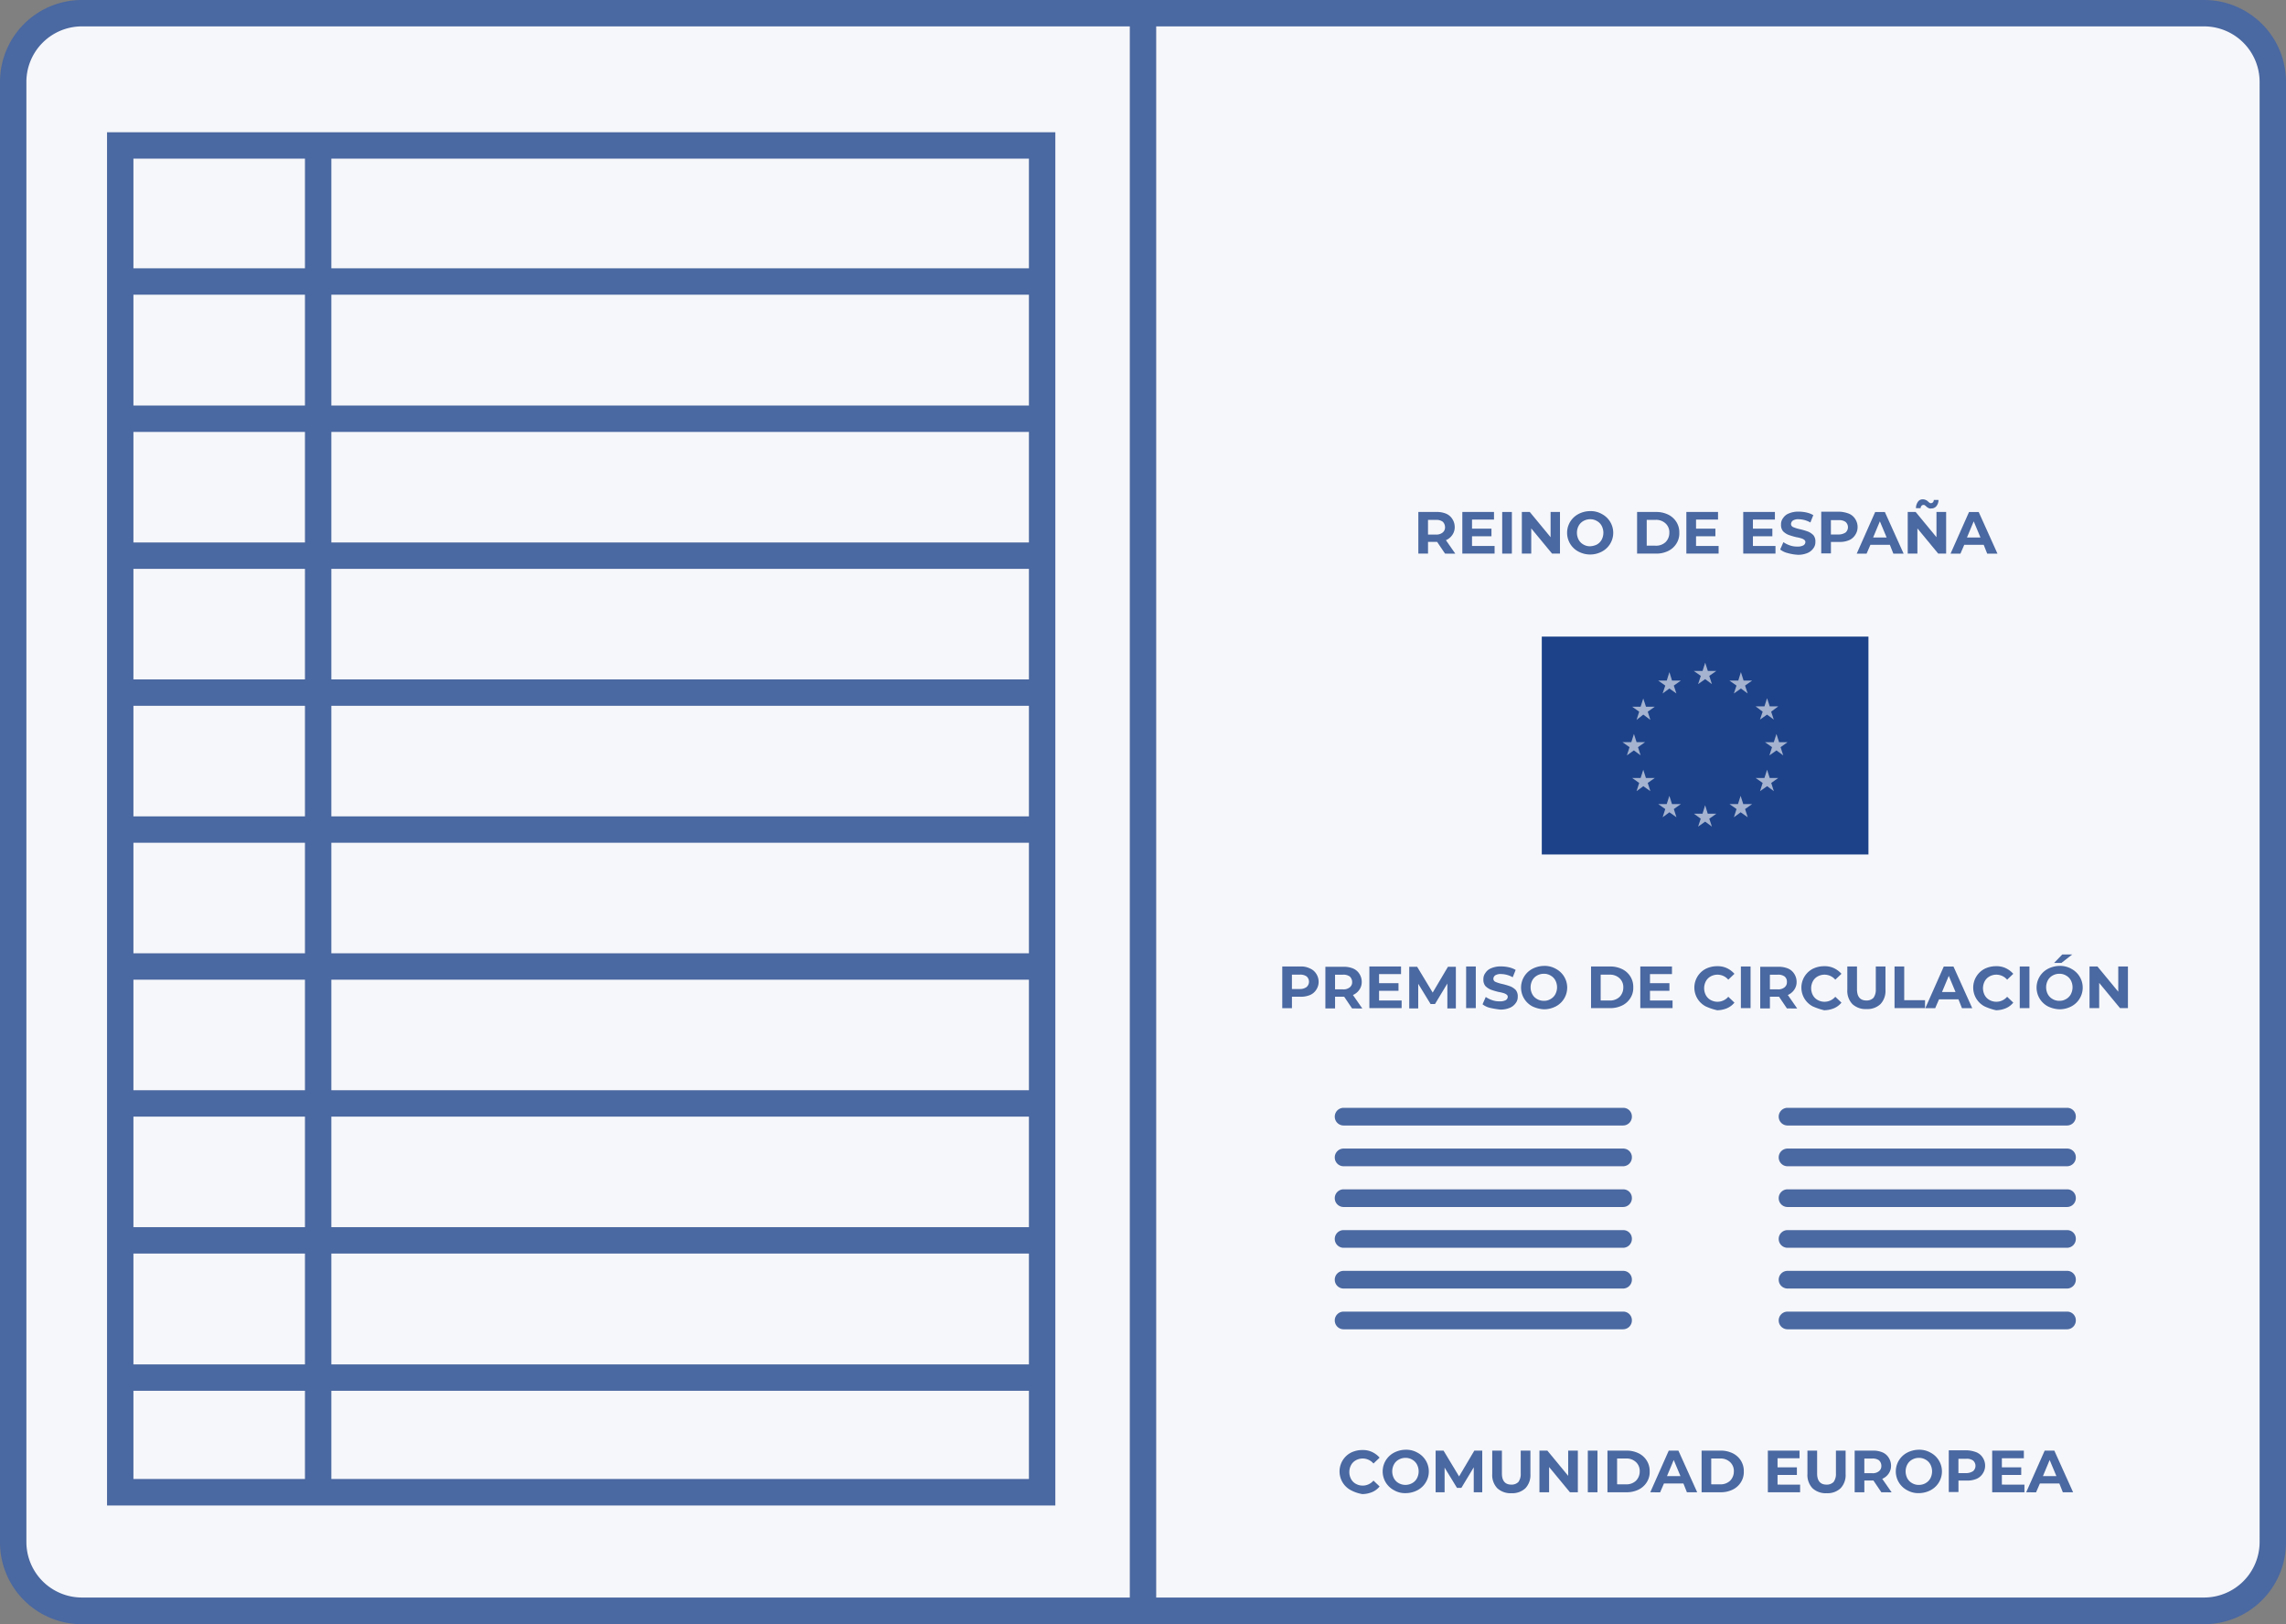 <svg id="Group_69" data-name="Group 69" xmlns="http://www.w3.org/2000/svg" width="129.347" height="91.9" viewBox="0 0 129.347 91.9">
  <rect x="0" y="0" width="129.347" height="91.9" fill="#808080" stroke="none"/>
  <g id="Group_70" data-name="Group 70">
    <g id="Group_69-2" data-name="Group 69">
      <path id="Path_104" data-name="Path 104" d="M132.354,8.382V91.008a3.887,3.887,0,0,1-3.882,3.882H8.382A3.863,3.863,0,0,1,4.5,91.024V8.4A3.891,3.891,0,0,1,8.382,4.5H128.471A3.887,3.887,0,0,1,132.354,8.382Z" transform="translate(-3.753 -3.753)" fill="#f6f7fa"/>
      <path id="Path_105" data-name="Path 105" d="M124.718,91.9H4.629A4.631,4.631,0,0,1,0,87.271V4.646A4.634,4.634,0,0,1,4.629,0H124.718a4.631,4.631,0,0,1,4.629,4.629V87.254A4.634,4.634,0,0,1,124.718,91.9ZM4.629,1.493A3.144,3.144,0,0,0,1.493,4.629V87.254A3.144,3.144,0,0,0,4.629,90.39H124.718a3.144,3.144,0,0,0,3.136-3.136V4.629a3.144,3.144,0,0,0-3.136-3.136H4.629Z" fill="#4a68a1"/>
    </g>
  </g>
  <g id="Group_71" data-name="Group 71" transform="translate(80.253 28.255)">
    <path id="Path_106" data-name="Path 106" d="M485.21,176.956l-.448-.664h-.514v.664H483.7V174.6h1.029a1.346,1.346,0,0,1,.548.1.768.768,0,0,1,.348.3.835.835,0,0,1,.133.448.755.755,0,0,1-.133.448.829.829,0,0,1-.365.3l.531.763Zm-.133-1.808a.616.616,0,0,0-.382-.1h-.448v.83h.448a.553.553,0,0,0,.382-.116.364.364,0,0,0,.133-.3A.43.43,0,0,0,485.077,175.148Z" transform="translate(-483.7 -173.887)" fill="#4a68a1"/>
    <path id="Path_107" data-name="Path 107" d="M500.525,176.525v.431H498.7V174.6h1.792v.431h-1.244v.514h1.1v.431h-1.1v.548Z" transform="translate(-496.211 -173.887)" fill="#4a68a1"/>
    <path id="Path_108" data-name="Path 108" d="M512.3,174.6h.547v2.356H512.3Z" transform="translate(-507.555 -173.887)" fill="#4a68a1"/>
    <path id="Path_109" data-name="Path 109" d="M521.157,174.6v2.356h-.448l-1.178-1.427v1.427H519V174.6h.448l1.178,1.427V174.6Z" transform="translate(-513.143 -173.887)" fill="#4a68a1"/>
    <path id="Path_110" data-name="Path 110" d="M535.13,176.59a1.2,1.2,0,0,1,0-2.124,1.455,1.455,0,0,1,.664-.166,1.273,1.273,0,0,1,.664.166,1.2,1.2,0,0,1,0,2.124,1.41,1.41,0,0,1-1.327,0Zm1.045-.4a.681.681,0,0,0,.266-.265.846.846,0,0,0,0-.8.681.681,0,0,0-.266-.265.727.727,0,0,0-.382-.1.771.771,0,0,0-.382.1.681.681,0,0,0-.265.265.846.846,0,0,0,0,.8.681.681,0,0,0,.265.265.728.728,0,0,0,.382.1A1,1,0,0,0,536.176,176.191Z" transform="translate(-526.072 -173.636)" fill="#4a68a1"/>
    <path id="Path_111" data-name="Path 111" d="M558.3,174.6h1.078a1.517,1.517,0,0,1,.68.149,1.126,1.126,0,0,1,.465.415,1.1,1.1,0,0,1,.166.614,1.065,1.065,0,0,1-.166.614,1.126,1.126,0,0,1-.465.415,1.518,1.518,0,0,1-.68.149H558.3Zm1.045,1.908a.781.781,0,0,0,.564-.2.738.738,0,0,0,.216-.531.677.677,0,0,0-.216-.531.781.781,0,0,0-.564-.2h-.5v1.46h.5Z" transform="translate(-545.923 -173.887)" fill="#4a68a1"/>
    <path id="Path_112" data-name="Path 112" d="M576.925,176.525v.431H575.1V174.6h1.792v.431h-1.244v.514h1.095v.431h-1.095v.548Z" transform="translate(-559.935 -173.887)" fill="#4a68a1"/>
    <path id="Path_113" data-name="Path 113" d="M596.325,176.525v.431H594.5V174.6h1.792v.431h-1.244v.514h1.1v.431h-1.1v.548Z" transform="translate(-576.117 -173.887)" fill="#4a68a1"/>
    <path id="Path_114" data-name="Path 114" d="M607.515,176.839a1.074,1.074,0,0,1-.415-.2l.182-.415a1.5,1.5,0,0,0,.365.183,1.206,1.206,0,0,0,.415.066.686.686,0,0,0,.348-.066.225.225,0,0,0,.116-.183.151.151,0,0,0-.066-.133.518.518,0,0,0-.166-.083,2.425,2.425,0,0,0-.282-.066,3.828,3.828,0,0,1-.448-.133.941.941,0,0,1-.3-.2.553.553,0,0,1-.116-.382.566.566,0,0,1,.116-.365.679.679,0,0,1,.332-.265,1.346,1.346,0,0,1,.548-.1,2.059,2.059,0,0,1,.448.05,1.308,1.308,0,0,1,.382.149l-.166.415a1.367,1.367,0,0,0-.647-.183.585.585,0,0,0-.332.066.253.253,0,0,0-.116.2.194.194,0,0,0,.133.183,2.149,2.149,0,0,0,.382.116,3.825,3.825,0,0,1,.448.133.941.941,0,0,1,.3.2.553.553,0,0,1,.116.382.565.565,0,0,1-.116.365.763.763,0,0,1-.332.265,1.345,1.345,0,0,1-.547.1A2.626,2.626,0,0,1,607.515,176.839Z" transform="translate(-586.626 -173.803)" fill="#4a68a1"/>
    <path id="Path_115" data-name="Path 115" d="M622.676,174.616a.768.768,0,0,1,.348.3.835.835,0,0,1,.133.448.793.793,0,0,1-.133.448.768.768,0,0,1-.348.3,1.345,1.345,0,0,1-.547.1h-.481v.647H621.1V174.5h1.029A1.674,1.674,0,0,1,622.676,174.616Zm-.2,1.062a.4.4,0,0,0,0-.6.616.616,0,0,0-.382-.1h-.448v.813h.448A.742.742,0,0,0,622.477,175.678Z" transform="translate(-598.303 -173.803)" fill="#4a68a1"/>
    <path id="Path_116" data-name="Path 116" d="M635.075,176.458h-1.1l-.216.5H633.2l1.045-2.356h.547l1.062,2.356h-.581Zm-.182-.415-.382-.913-.382.913Z" transform="translate(-608.396 -173.887)" fill="#4a68a1"/>
    <path id="Path_117" data-name="Path 117" d="M652.773,171.013v2.356h-.448l-1.178-1.427v1.427H650.6v-2.356h.448l1.178,1.427v-1.427Zm-.979-.216a.392.392,0,0,1-.149-.1c-.033-.033-.066-.05-.083-.066a.1.1,0,0,0-.066-.017.151.151,0,0,0-.116.05.189.189,0,0,0-.05.133h-.266a.637.637,0,0,1,.116-.365.312.312,0,0,1,.282-.133.332.332,0,0,1,.149.033.392.392,0,0,1,.149.1c.033.033.066.05.083.066a.1.1,0,0,0,.066.017.151.151,0,0,0,.116-.05.188.188,0,0,0,.05-.133h.265a.547.547,0,0,1-.116.348.355.355,0,0,1-.282.133A.222.222,0,0,1,651.795,170.8Z" transform="translate(-622.909 -170.3)" fill="#4a68a1"/>
    <path id="Path_118" data-name="Path 118" d="M667.075,176.458h-1.1l-.216.5H665.2l1.045-2.356h.547l1.062,2.356h-.581Zm-.183-.415-.382-.913-.382.913Z" transform="translate(-635.086 -173.887)" fill="#4a68a1"/>
  </g>
  <g id="Group_72" data-name="Group 72" transform="translate(72.554 54.005)">
    <path id="Path_119" data-name="Path 119" d="M438.876,329.716a.768.768,0,0,1,.348.3.834.834,0,0,1,.133.448.793.793,0,0,1-.133.448.768.768,0,0,1-.348.3,1.345,1.345,0,0,1-.548.1h-.481v.647H437.3V329.6h1.029A1.114,1.114,0,0,1,438.876,329.716Zm-.2,1.045a.4.4,0,0,0,0-.6.616.616,0,0,0-.382-.1h-.448v.813h.448A.614.614,0,0,0,438.677,330.761Z" transform="translate(-437.3 -328.92)" fill="#4a68a1"/>
    <path id="Path_120" data-name="Path 120" d="M453.51,332.056l-.448-.664h-.514v.664H452V329.7h1.029a1.345,1.345,0,0,1,.547.1.768.768,0,0,1,.348.3.834.834,0,0,1,.133.448.755.755,0,0,1-.133.448.829.829,0,0,1-.365.3l.531.763Zm-.133-1.809a.616.616,0,0,0-.382-.1h-.448v.83H453a.553.553,0,0,0,.382-.116.365.365,0,0,0,.133-.3A.431.431,0,0,0,453.377,330.247Z" transform="translate(-449.561 -329.003)" fill="#4a68a1"/>
    <path id="Path_121" data-name="Path 121" d="M468.825,331.525v.431H467V329.6h1.792v.431h-1.244v.514h1.1v.431h-1.1v.547Z" transform="translate(-462.072 -328.92)" fill="#4a68a1"/>
    <path id="Path_122" data-name="Path 122" d="M482.757,332.056v-1.41l-.7,1.161h-.249l-.7-1.145v1.394H480.6V329.7h.448l.879,1.46.863-1.46h.448v2.356Z" transform="translate(-473.416 -329.003)" fill="#4a68a1"/>
    <path id="Path_123" data-name="Path 123" d="M500,329.6h.547v2.356H500Z" transform="translate(-489.597 -328.92)" fill="#4a68a1"/>
    <path id="Path_124" data-name="Path 124" d="M506.015,331.939a1.074,1.074,0,0,1-.415-.2l.182-.415a1.5,1.5,0,0,0,.365.182,1.206,1.206,0,0,0,.415.066.686.686,0,0,0,.348-.066.225.225,0,0,0,.116-.182.151.151,0,0,0-.066-.133.518.518,0,0,0-.166-.083,2.415,2.415,0,0,0-.282-.066,3.829,3.829,0,0,1-.448-.133.941.941,0,0,1-.3-.2.553.553,0,0,1-.116-.382.565.565,0,0,1,.116-.365.679.679,0,0,1,.332-.266,1.346,1.346,0,0,1,.547-.1,2.06,2.06,0,0,1,.448.05,1.308,1.308,0,0,1,.382.149l-.166.415a1.367,1.367,0,0,0-.647-.182.585.585,0,0,0-.332.066.253.253,0,0,0-.116.2.194.194,0,0,0,.133.183,2.154,2.154,0,0,0,.382.116,3.82,3.82,0,0,1,.448.133.942.942,0,0,1,.3.2.553.553,0,0,1,.116.382.565.565,0,0,1-.116.365.763.763,0,0,1-.332.265,1.345,1.345,0,0,1-.547.1A5.254,5.254,0,0,1,506.015,331.939Z" transform="translate(-494.268 -328.92)" fill="#4a68a1"/>
    <path id="Path_125" data-name="Path 125" d="M519.43,331.69a1.2,1.2,0,0,1,0-2.124,1.455,1.455,0,0,1,.664-.166,1.274,1.274,0,0,1,.664.166,1.2,1.2,0,0,1,0,2.124,1.456,1.456,0,0,1-.664.166A1.7,1.7,0,0,1,519.43,331.69Zm1.029-.415a.681.681,0,0,0,.266-.265.846.846,0,0,0,0-.8.681.681,0,0,0-.266-.265.727.727,0,0,0-.382-.1.77.77,0,0,0-.382.1.681.681,0,0,0-.266.265.847.847,0,0,0,0,.8.681.681,0,0,0,.266.265.727.727,0,0,0,.382.1A.687.687,0,0,0,520.459,331.275Z" transform="translate(-505.278 -328.753)" fill="#4a68a1"/>
    <path id="Path_126" data-name="Path 126" d="M542.6,329.6h1.078a1.517,1.517,0,0,1,.68.149,1.126,1.126,0,0,1,.465.415,1.1,1.1,0,0,1,.166.614,1.064,1.064,0,0,1-.166.614,1.126,1.126,0,0,1-.465.415,1.518,1.518,0,0,1-.68.149H542.6Zm1.045,1.925a.781.781,0,0,0,.564-.2.738.738,0,0,0,.216-.531.677.677,0,0,0-.216-.531.781.781,0,0,0-.564-.2h-.5v1.46Z" transform="translate(-525.129 -328.92)" fill="#4a68a1"/>
    <path id="Path_127" data-name="Path 127" d="M561.225,331.525v.431H559.4V329.6h1.792v.431h-1.244v.514h1.1v.431h-1.1v.547Z" transform="translate(-539.142 -328.92)" fill="#4a68a1"/>
    <path id="Path_128" data-name="Path 128" d="M578.53,331.773a1.2,1.2,0,0,1,0-2.124,1.447,1.447,0,0,1,.664-.149,1.2,1.2,0,0,1,.547.116,1.311,1.311,0,0,1,.415.315l-.348.332a.8.8,0,0,0-1-.183.68.68,0,0,0-.265.266.846.846,0,0,0,0,.8.68.68,0,0,0,.265.265.8.8,0,0,0,1-.182l.348.332a1.106,1.106,0,0,1-.415.315,1.483,1.483,0,0,1-.564.116A3.291,3.291,0,0,1,578.53,331.773Z" transform="translate(-554.572 -328.836)" fill="#4a68a1"/>
    <path id="Path_129" data-name="Path 129" d="M593.7,329.6h.548v2.356H593.7Z" transform="translate(-567.751 -328.92)" fill="#4a68a1"/>
    <path id="Path_130" data-name="Path 130" d="M601.81,332.056l-.448-.664h-.514v.664H600.3V329.7h1.029a1.345,1.345,0,0,1,.548.1.767.767,0,0,1,.348.3.834.834,0,0,1,.133.448.755.755,0,0,1-.133.448.829.829,0,0,1-.365.3l.531.763Zm-.133-1.809a.616.616,0,0,0-.382-.1h-.448v.83h.448a.553.553,0,0,0,.382-.116.364.364,0,0,0,.133-.3A.376.376,0,0,0,601.677,330.247Z" transform="translate(-573.256 -329.003)" fill="#4a68a1"/>
    <path id="Path_131" data-name="Path 131" d="M615.031,331.773a1.2,1.2,0,0,1,0-2.124,1.446,1.446,0,0,1,.664-.149,1.2,1.2,0,0,1,.547.116,1.311,1.311,0,0,1,.415.315l-.349.332a.8.8,0,0,0-1-.183.68.68,0,0,0-.265.266.846.846,0,0,0,0,.8.681.681,0,0,0,.265.265.8.8,0,0,0,1-.182l.349.332a1.106,1.106,0,0,1-.415.315,1.483,1.483,0,0,1-.564.116A3.7,3.7,0,0,1,615.031,331.773Z" transform="translate(-585.017 -328.836)" fill="#4a68a1"/>
    <path id="Path_132" data-name="Path 132" d="M630.282,331.724a1.082,1.082,0,0,1-.282-.8V329.6h.547v1.294c0,.415.182.63.531.63a.538.538,0,0,0,.4-.149.757.757,0,0,0,.133-.481V329.6h.547v1.327a1.082,1.082,0,0,1-.282.8,1.067,1.067,0,0,1-.78.282A1.1,1.1,0,0,1,630.282,331.724Z" transform="translate(-598.028 -328.92)" fill="#4a68a1"/>
    <path id="Path_133" data-name="Path 133" d="M646.1,329.6h.548v1.908h1.178v.448H646.1Z" transform="translate(-611.457 -328.92)" fill="#4a68a1"/>
    <path id="Path_134" data-name="Path 134" d="M658.475,331.458h-1.1l-.216.5H656.6l1.045-2.356h.547l1.062,2.356h-.581Zm-.166-.415-.382-.913-.382.913Z" transform="translate(-620.215 -328.92)" fill="#4a68a1"/>
    <path id="Path_135" data-name="Path 135" d="M673.63,331.773a1.2,1.2,0,0,1,0-2.124,1.446,1.446,0,0,1,.664-.149,1.2,1.2,0,0,1,.547.116,1.31,1.31,0,0,1,.415.315l-.348.332a.8.8,0,0,0-1-.183.68.68,0,0,0-.265.266.846.846,0,0,0,0,.8.68.68,0,0,0,.265.265.8.8,0,0,0,1-.182l.348.332a1.1,1.1,0,0,1-.415.315,1.483,1.483,0,0,1-.564.116A3.288,3.288,0,0,1,673.63,331.773Z" transform="translate(-633.894 -328.836)" fill="#4a68a1"/>
    <path id="Path_136" data-name="Path 136" d="M688.8,329.6h.548v2.356H688.8Z" transform="translate(-647.072 -328.92)" fill="#4a68a1"/>
    <path id="Path_137" data-name="Path 137" d="M695.231,328.437a1.2,1.2,0,0,1,0-2.124,1.455,1.455,0,0,1,.664-.166,1.274,1.274,0,0,1,.664.166,1.2,1.2,0,0,1,0,2.124,1.455,1.455,0,0,1-.664.166A1.629,1.629,0,0,1,695.231,328.437Zm1.029-.415a.68.68,0,0,0,.265-.265.846.846,0,0,0,0-.8.68.68,0,0,0-.265-.265.727.727,0,0,0-.382-.1.771.771,0,0,0-.382.1.68.68,0,0,0-.265.265.846.846,0,0,0,0,.8.68.68,0,0,0,.265.265.727.727,0,0,0,.382.1A.687.687,0,0,0,696.259,328.022Zm-.216-2.522h.564l-.614.481h-.415Z" transform="translate(-651.91 -325.5)" fill="#4a68a1"/>
    <path id="Path_138" data-name="Path 138" d="M714.773,329.6v2.356h-.448l-1.178-1.427v1.427H712.6V329.6h.448l1.178,1.427V329.6Z" transform="translate(-666.924 -328.92)" fill="#4a68a1"/>
  </g>
  <g id="Group_73" data-name="Group 73" transform="translate(75.806 82.028)">
    <path id="Path_139" data-name="Path 139" d="M457.53,496.773a1.2,1.2,0,0,1,0-2.124,1.446,1.446,0,0,1,.664-.149,1.2,1.2,0,0,1,.547.116,1.31,1.31,0,0,1,.415.315l-.348.332a.8.8,0,0,0-1-.182.681.681,0,0,0-.265.265.846.846,0,0,0,0,.8.681.681,0,0,0,.265.265.8.8,0,0,0,1-.182l.348.332a1.106,1.106,0,0,1-.415.315,1.484,1.484,0,0,1-.564.116A2.123,2.123,0,0,1,457.53,496.773Z" transform="translate(-456.9 -494.483)" fill="#4a68a1"/>
    <path id="Path_140" data-name="Path 140" d="M472.231,496.69a1.2,1.2,0,0,1,0-2.124,1.454,1.454,0,0,1,.664-.166,1.273,1.273,0,0,1,.664.166,1.2,1.2,0,0,1,0,2.124,1.455,1.455,0,0,1-.664.166A1.233,1.233,0,0,1,472.231,496.69Zm1.029-.4a.68.68,0,0,0,.265-.265.846.846,0,0,0,0-.8.68.68,0,0,0-.265-.265.727.727,0,0,0-.382-.1.77.77,0,0,0-.382.1.68.68,0,0,0-.265.265.846.846,0,0,0,0,.8.681.681,0,0,0,.265.265.781.781,0,0,0,.763,0Z" transform="translate(-469.161 -494.4)" fill="#4a68a1"/>
    <path id="Path_141" data-name="Path 141" d="M491.757,497.056v-1.41l-.7,1.161h-.249l-.7-1.145v1.394H489.6V494.7h.448l.879,1.46.863-1.46h.448v2.356Z" transform="translate(-484.175 -494.65)" fill="#4a68a1"/>
    <path id="Path_142" data-name="Path 142" d="M509.182,496.824a1.082,1.082,0,0,1-.282-.8V494.7h.548v1.294c0,.415.182.63.531.63a.538.538,0,0,0,.4-.149.757.757,0,0,0,.133-.481V494.7h.548v1.327a1.082,1.082,0,0,1-.282.8,1.067,1.067,0,0,1-.78.282A1.1,1.1,0,0,1,509.182,496.824Z" transform="translate(-500.272 -494.65)" fill="#4a68a1"/>
    <path id="Path_143" data-name="Path 143" d="M527.173,494.7v2.356h-.448l-1.178-1.427v1.427H525V494.7h.448l1.178,1.427V494.7Z" transform="translate(-513.701 -494.65)" fill="#4a68a1"/>
    <path id="Path_144" data-name="Path 144" d="M541.5,494.7h.547v2.356H541.5Z" transform="translate(-527.464 -494.65)" fill="#4a68a1"/>
    <path id="Path_145" data-name="Path 145" d="M548.2,494.7h1.078a1.517,1.517,0,0,1,.68.149,1.125,1.125,0,0,1,.464.415,1.1,1.1,0,0,1,.166.614,1.064,1.064,0,0,1-.166.614,1.126,1.126,0,0,1-.464.415,1.518,1.518,0,0,1-.68.149H548.2Zm1.045,1.908a.781.781,0,0,0,.564-.2.738.738,0,0,0,.216-.531.677.677,0,0,0-.216-.531.781.781,0,0,0-.564-.2h-.5v1.46Z" transform="translate(-533.052 -494.65)" fill="#4a68a1"/>
    <path id="Path_146" data-name="Path 146" d="M564.675,496.558h-1.1l-.216.5H562.8l1.045-2.356h.548l1.062,2.356h-.581Zm-.166-.415-.382-.913-.382.913Z" transform="translate(-545.23 -494.65)" fill="#4a68a1"/>
    <path id="Path_147" data-name="Path 147" d="M580.3,494.7h1.078a1.517,1.517,0,0,1,.68.149,1.125,1.125,0,0,1,.464.415,1.1,1.1,0,0,1,.166.614,1.064,1.064,0,0,1-.166.614,1.126,1.126,0,0,1-.464.415,1.518,1.518,0,0,1-.68.149H580.3Zm1.045,1.908a.781.781,0,0,0,.564-.2.738.738,0,0,0,.216-.531.677.677,0,0,0-.216-.531.78.78,0,0,0-.564-.2h-.5v1.46Z" transform="translate(-559.826 -494.65)" fill="#4a68a1"/>
    <path id="Path_148" data-name="Path 148" d="M604.725,496.625v.431H602.9V494.7h1.792v.431h-1.244v.514h1.095v.431h-1.095v.547Z" transform="translate(-578.677 -494.65)" fill="#4a68a1"/>
    <path id="Path_149" data-name="Path 149" d="M616.682,496.824a1.082,1.082,0,0,1-.282-.8V494.7h.548v1.294c0,.415.182.63.531.63a.538.538,0,0,0,.4-.149.757.757,0,0,0,.133-.481V494.7h.548v1.327a1.082,1.082,0,0,1-.282.8,1.068,1.068,0,0,1-.78.282A1.1,1.1,0,0,1,616.682,496.824Z" transform="translate(-589.937 -494.65)" fill="#4a68a1"/>
    <path id="Path_150" data-name="Path 150" d="M634.01,497.056l-.448-.664h-.514v.664H632.5V494.7h1.029a1.346,1.346,0,0,1,.548.1.768.768,0,0,1,.348.3.834.834,0,0,1,.133.448.755.755,0,0,1-.133.448.829.829,0,0,1-.365.3l.531.763Zm-.133-1.808a.616.616,0,0,0-.382-.1h-.448v.83h.448a.553.553,0,0,0,.382-.116.364.364,0,0,0,.133-.3A.425.425,0,0,0,633.877,495.248Z" transform="translate(-603.365 -494.65)" fill="#4a68a1"/>
    <path id="Path_151" data-name="Path 151" d="M647.23,496.69a1.2,1.2,0,0,1,0-2.124,1.454,1.454,0,0,1,.664-.166,1.273,1.273,0,0,1,.664.166,1.2,1.2,0,0,1,0,2.124,1.455,1.455,0,0,1-.664.166A1.273,1.273,0,0,1,647.23,496.69Zm1.045-.4a.681.681,0,0,0,.266-.265.847.847,0,0,0,0-.8.681.681,0,0,0-.266-.265.727.727,0,0,0-.382-.1.77.77,0,0,0-.382.1.681.681,0,0,0-.266.265.847.847,0,0,0,0,.8.681.681,0,0,0,.266.265.727.727,0,0,0,.382.1A.77.77,0,0,0,648.276,496.291Z" transform="translate(-615.126 -494.4)" fill="#4a68a1"/>
    <path id="Path_152" data-name="Path 152" d="M666.176,494.716a.768.768,0,0,1,.348.3.835.835,0,0,1,.133.448.794.794,0,0,1-.133.448.768.768,0,0,1-.348.3,1.345,1.345,0,0,1-.547.1h-.481v.647H664.6V494.6h1.029A1.676,1.676,0,0,1,666.176,494.716Zm-.2,1.062a.4.4,0,0,0,0-.6.616.616,0,0,0-.382-.1h-.448v.813h.448A.742.742,0,0,0,665.977,495.778Z" transform="translate(-630.14 -494.567)" fill="#4a68a1"/>
    <path id="Path_153" data-name="Path 153" d="M681.225,496.625v.431H679.4V494.7h1.792v.431h-1.244v.514h1.095v.431h-1.095v.547Z" transform="translate(-642.484 -494.65)" fill="#4a68a1"/>
    <path id="Path_154" data-name="Path 154" d="M692.875,496.558h-1.1l-.216.5H691l1.045-2.356h.547l1.062,2.356h-.581Zm-.166-.415-.382-.913-.381.913Z" transform="translate(-652.159 -494.65)" fill="#4a68a1"/>
  </g>
  <g id="Group_74" data-name="Group 74" transform="translate(63.927 0.747)">
    <rect id="Rectangle_15" data-name="Rectangle 15" width="1.493" height="90.407" fill="#4a68a1"/>
  </g>
  <g id="Group_89" data-name="Group 89" transform="translate(75.524 62.682)">
    <g id="Group_81" data-name="Group 81">
      <g id="Group_75" data-name="Group 75">
        <path id="Path_155" data-name="Path 155" d="M471.509,378.8H455.7a.5.5,0,1,1,0-1h15.812a.489.489,0,0,1,.5.5A.5.5,0,0,1,471.509,378.8Z" transform="translate(-455.2 -377.8)" fill="#4a68a1"/>
      </g>
      <g id="Group_76" data-name="Group 76" transform="translate(0 2.306)">
        <path id="Path_156" data-name="Path 156" d="M471.509,392.7H455.7a.5.5,0,1,1,0-1h15.812a.489.489,0,0,1,.5.5A.5.5,0,0,1,471.509,392.7Z" transform="translate(-455.2 -391.7)" fill="#4a68a1"/>
      </g>
      <g id="Group_77" data-name="Group 77" transform="translate(0 4.612)">
        <path id="Path_157" data-name="Path 157" d="M471.509,406.6H455.7a.5.5,0,1,1,0-1h15.812a.489.489,0,0,1,.5.5A.5.5,0,0,1,471.509,406.6Z" transform="translate(-455.2 -405.6)" fill="#4a68a1"/>
      </g>
      <g id="Group_78" data-name="Group 78" transform="translate(0 6.919)">
        <path id="Path_158" data-name="Path 158" d="M471.509,420.5H455.7a.5.5,0,1,1,0-1h15.812a.489.489,0,0,1,.5.5A.5.5,0,0,1,471.509,420.5Z" transform="translate(-455.2 -419.5)" fill="#4a68a1"/>
      </g>
      <g id="Group_79" data-name="Group 79" transform="translate(0 9.225)">
        <path id="Path_159" data-name="Path 159" d="M471.509,434.4H455.7a.5.5,0,1,1,0-1h15.812a.489.489,0,0,1,.5.5A.5.5,0,0,1,471.509,434.4Z" transform="translate(-455.2 -433.4)" fill="#4a68a1"/>
      </g>
      <g id="Group_80" data-name="Group 80" transform="translate(0 11.531)">
        <path id="Path_160" data-name="Path 160" d="M471.509,448.3H455.7a.5.5,0,1,1,0-1h15.812a.489.489,0,0,1,.5.5A.5.5,0,0,1,471.509,448.3Z" transform="translate(-455.2 -447.3)" fill="#4a68a1"/>
      </g>
    </g>
    <g id="Group_88" data-name="Group 88" transform="translate(25.119)">
      <g id="Group_82" data-name="Group 82">
        <path id="Path_161" data-name="Path 161" d="M622.909,378.8H607.1a.5.5,0,0,1,0-1h15.812a.489.489,0,0,1,.5.5A.5.5,0,0,1,622.909,378.8Z" transform="translate(-606.6 -377.8)" fill="#4a68a1"/>
      </g>
      <g id="Group_83" data-name="Group 83" transform="translate(0 2.306)">
        <path id="Path_162" data-name="Path 162" d="M622.909,392.7H607.1a.5.5,0,1,1,0-1h15.812a.489.489,0,0,1,.5.5A.5.5,0,0,1,622.909,392.7Z" transform="translate(-606.6 -391.7)" fill="#4a68a1"/>
      </g>
      <g id="Group_84" data-name="Group 84" transform="translate(0 4.612)">
        <path id="Path_163" data-name="Path 163" d="M622.909,406.6H607.1a.5.5,0,1,1,0-1h15.812a.489.489,0,0,1,.5.5A.5.5,0,0,1,622.909,406.6Z" transform="translate(-606.6 -405.6)" fill="#4a68a1"/>
      </g>
      <g id="Group_85" data-name="Group 85" transform="translate(0 6.919)">
        <path id="Path_164" data-name="Path 164" d="M622.909,420.5H607.1a.5.5,0,0,1,0-1h15.812a.489.489,0,0,1,.5.5A.5.5,0,0,1,622.909,420.5Z" transform="translate(-606.6 -419.5)" fill="#4a68a1"/>
      </g>
      <g id="Group_86" data-name="Group 86" transform="translate(0 9.225)">
        <path id="Path_165" data-name="Path 165" d="M622.909,434.4H607.1a.5.5,0,1,1,0-1h15.812a.489.489,0,0,1,.5.5A.5.5,0,0,1,622.909,434.4Z" transform="translate(-606.6 -433.4)" fill="#4a68a1"/>
      </g>
      <g id="Group_87" data-name="Group 87" transform="translate(0 11.531)">
        <path id="Path_166" data-name="Path 166" d="M622.909,448.3H607.1a.5.5,0,1,1,0-1h15.812a.489.489,0,0,1,.5.5A.5.5,0,0,1,622.909,448.3Z" transform="translate(-606.6 -447.3)" fill="#4a68a1"/>
      </g>
    </g>
  </g>
  <g id="Group_90" data-name="Group 90" transform="translate(6.056 7.483)">
    <path id="Path_167" data-name="Path 167" d="M90.157,122.8H36.5V45.1H90.157ZM37.993,121.3h50.67V46.593H37.993Z" transform="translate(-36.5 -45.1)" fill="#4a68a1"/>
  </g>
  <g id="Group_91" data-name="Group 91" transform="translate(17.255 8.229)">
    <rect id="Rectangle_16" data-name="Rectangle 16" width="1.493" height="76.221" fill="#4a68a1"/>
  </g>
  <g id="Group_92" data-name="Group 92" transform="translate(6.802 15.181)">
    <rect id="Rectangle_17" data-name="Rectangle 17" width="52.164" height="1.493" fill="#4a68a1"/>
  </g>
  <g id="Group_93" data-name="Group 93" transform="translate(6.802 22.946)">
    <rect id="Rectangle_18" data-name="Rectangle 18" width="52.164" height="1.493" fill="#4a68a1"/>
  </g>
  <g id="Group_94" data-name="Group 94" transform="translate(6.802 30.694)">
    <rect id="Rectangle_19" data-name="Rectangle 19" width="52.164" height="1.493" fill="#4a68a1"/>
  </g>
  <g id="Group_95" data-name="Group 95" transform="translate(6.802 38.442)">
    <rect id="Rectangle_20" data-name="Rectangle 20" width="52.164" height="1.493" fill="#4a68a1"/>
  </g>
  <g id="Group_96" data-name="Group 96" transform="translate(6.802 46.191)">
    <rect id="Rectangle_21" data-name="Rectangle 21" width="52.164" height="1.493" fill="#4a68a1"/>
  </g>
  <g id="Group_97" data-name="Group 97" transform="translate(6.802 53.939)">
    <rect id="Rectangle_22" data-name="Rectangle 22" width="52.164" height="1.493" fill="#4a68a1"/>
  </g>
  <g id="Group_98" data-name="Group 98" transform="translate(6.802 61.687)">
    <rect id="Rectangle_23" data-name="Rectangle 23" width="52.164" height="1.493" fill="#4a68a1"/>
  </g>
  <g id="Group_99" data-name="Group 99" transform="translate(6.802 69.435)">
    <rect id="Rectangle_24" data-name="Rectangle 24" width="52.164" height="1.493" fill="#4a68a1"/>
  </g>
  <g id="Group_100" data-name="Group 100" transform="translate(6.802 77.2)">
    <rect id="Rectangle_25" data-name="Rectangle 25" width="52.164" height="1.493" fill="#4a68a1"/>
  </g>
  <g id="Group_119" data-name="Group 119" transform="translate(87.238 36.02)">
    <g id="Group_102" data-name="Group 102" transform="translate(9.241 6.288)">
      <g id="Group_101" data-name="Group 101">
        <path id="Path_168" data-name="Path 168" d="M581.5,255" transform="translate(-581.5 -255)" fill="#fff"/>
      </g>
    </g>
    <g id="Group_105" data-name="Group 105">
      <g id="Group_103" data-name="Group 103">
        <rect id="Rectangle_26" data-name="Rectangle 26" width="18.483" height="12.327" fill="#1d4289"/>
      </g>
      <g id="Group_104" data-name="Group 104" transform="translate(9.241 6.155)">
        <path id="Path_169" data-name="Path 169" d="M581.5,254.2" transform="translate(-581.5 -254.2)" fill="#1d4289"/>
      </g>
    </g>
    <g id="Group_118" data-name="Group 118" transform="translate(4.563 1.477)">
      <g id="Group_106" data-name="Group 106" transform="translate(4.032)">
        <path id="Path_170" data-name="Path 170" d="M577.849,227.211l.4-.282.382.282-.149-.465.4-.282H578.4l-.149-.465-.149.465h-.5l.4.282Z" transform="translate(-577.6 -226)" fill="#a5b3d0"/>
      </g>
      <g id="Group_107" data-name="Group 107" transform="translate(2.024 0.531)">
        <path id="Path_171" data-name="Path 171" d="M565.749,230.411l.382-.282.4.282-.149-.448.4-.282h-.5l-.149-.481-.149.481H565.5l.4.282Z" transform="translate(-565.5 -229.2)" fill="#a5b3d0"/>
      </g>
      <g id="Group_108" data-name="Group 108" transform="translate(0.548 2.024)">
        <path id="Path_172" data-name="Path 172" d="M557.23,238.2l-.149.465H556.6l.4.282-.149.465.382-.3.4.3-.149-.465.4-.282h-.5Z" transform="translate(-556.6 -238.2)" fill="#a5b3d0"/>
      </g>
      <g id="Group_109" data-name="Group 109" transform="translate(0 4.032)">
        <path id="Path_173" data-name="Path 173" d="M553.947,251.229l.382.282-.149-.465.4-.282H554.1l-.149-.465-.149.465h-.5l.4.282-.149.465Z" transform="translate(-553.3 -250.3)" fill="#a5b3d0"/>
      </g>
      <g id="Group_110" data-name="Group 110" transform="translate(0.548 6.056)">
        <path id="Path_174" data-name="Path 174" d="M557.38,262.965l-.149-.465-.149.465H556.6l.4.282-.149.465.382-.282.4.282-.149-.465.4-.282Z" transform="translate(-556.6 -262.5)" fill="#a5b3d0"/>
      </g>
      <g id="Group_111" data-name="Group 111" transform="translate(2.024 7.533)">
        <path id="Path_175" data-name="Path 175" d="M566.28,271.865l-.149-.465-.149.465H565.5l.4.282-.149.465.382-.282.4.282-.149-.465.4-.282Z" transform="translate(-565.5 -271.4)" fill="#a5b3d0"/>
      </g>
      <g id="Group_112" data-name="Group 112" transform="translate(4.048 8.063)">
        <path id="Path_176" data-name="Path 176" d="M578.48,275.081l-.149-.481-.149.481H577.7l.382.282-.149.448.4-.282.382.282-.149-.448.4-.282Z" transform="translate(-577.7 -274.6)" fill="#a5b3d0"/>
      </g>
      <g id="Group_113" data-name="Group 113" transform="translate(6.056 7.533)">
        <path id="Path_177" data-name="Path 177" d="M590.58,271.865l-.149-.465-.149.465H589.8l.4.282-.149.465.382-.282.4.282-.149-.465.4-.282Z" transform="translate(-589.8 -271.4)" fill="#a5b3d0"/>
      </g>
      <g id="Group_114" data-name="Group 114" transform="translate(7.533 6.056)">
        <path id="Path_178" data-name="Path 178" d="M599.5,262.965l-.149-.465-.149.465h-.5l.4.282-.149.465.4-.282.382.282-.149-.465.4-.282Z" transform="translate(-598.7 -262.5)" fill="#a5b3d0"/>
      </g>
      <g id="Group_115" data-name="Group 115" transform="translate(8.063 4.032)">
        <path id="Path_179" data-name="Path 179" d="M603.178,250.765H602.7l-.149-.465-.149.465h-.5l.4.282-.149.465.4-.282.382.282-.149-.465Z" transform="translate(-601.9 -250.3)" fill="#a5b3d0"/>
      </g>
      <g id="Group_116" data-name="Group 116" transform="translate(7.533 2.008)">
        <path id="Path_180" data-name="Path 180" d="M598.949,239.311l.4-.282.382.282-.149-.448.4-.3H599.5l-.149-.465-.149.465h-.5l.4.3Z" transform="translate(-598.7 -238.1)" fill="#a5b3d0"/>
      </g>
      <g id="Group_117" data-name="Group 117" transform="translate(6.056 0.531)">
        <path id="Path_181" data-name="Path 181" d="M590.447,229.2l-.149.481h-.5l.4.282-.149.448.4-.282.382.282-.149-.448.4-.282H590.6Z" transform="translate(-589.8 -229.2)" fill="#a5b3d0"/>
      </g>
    </g>
  </g>
</svg>
